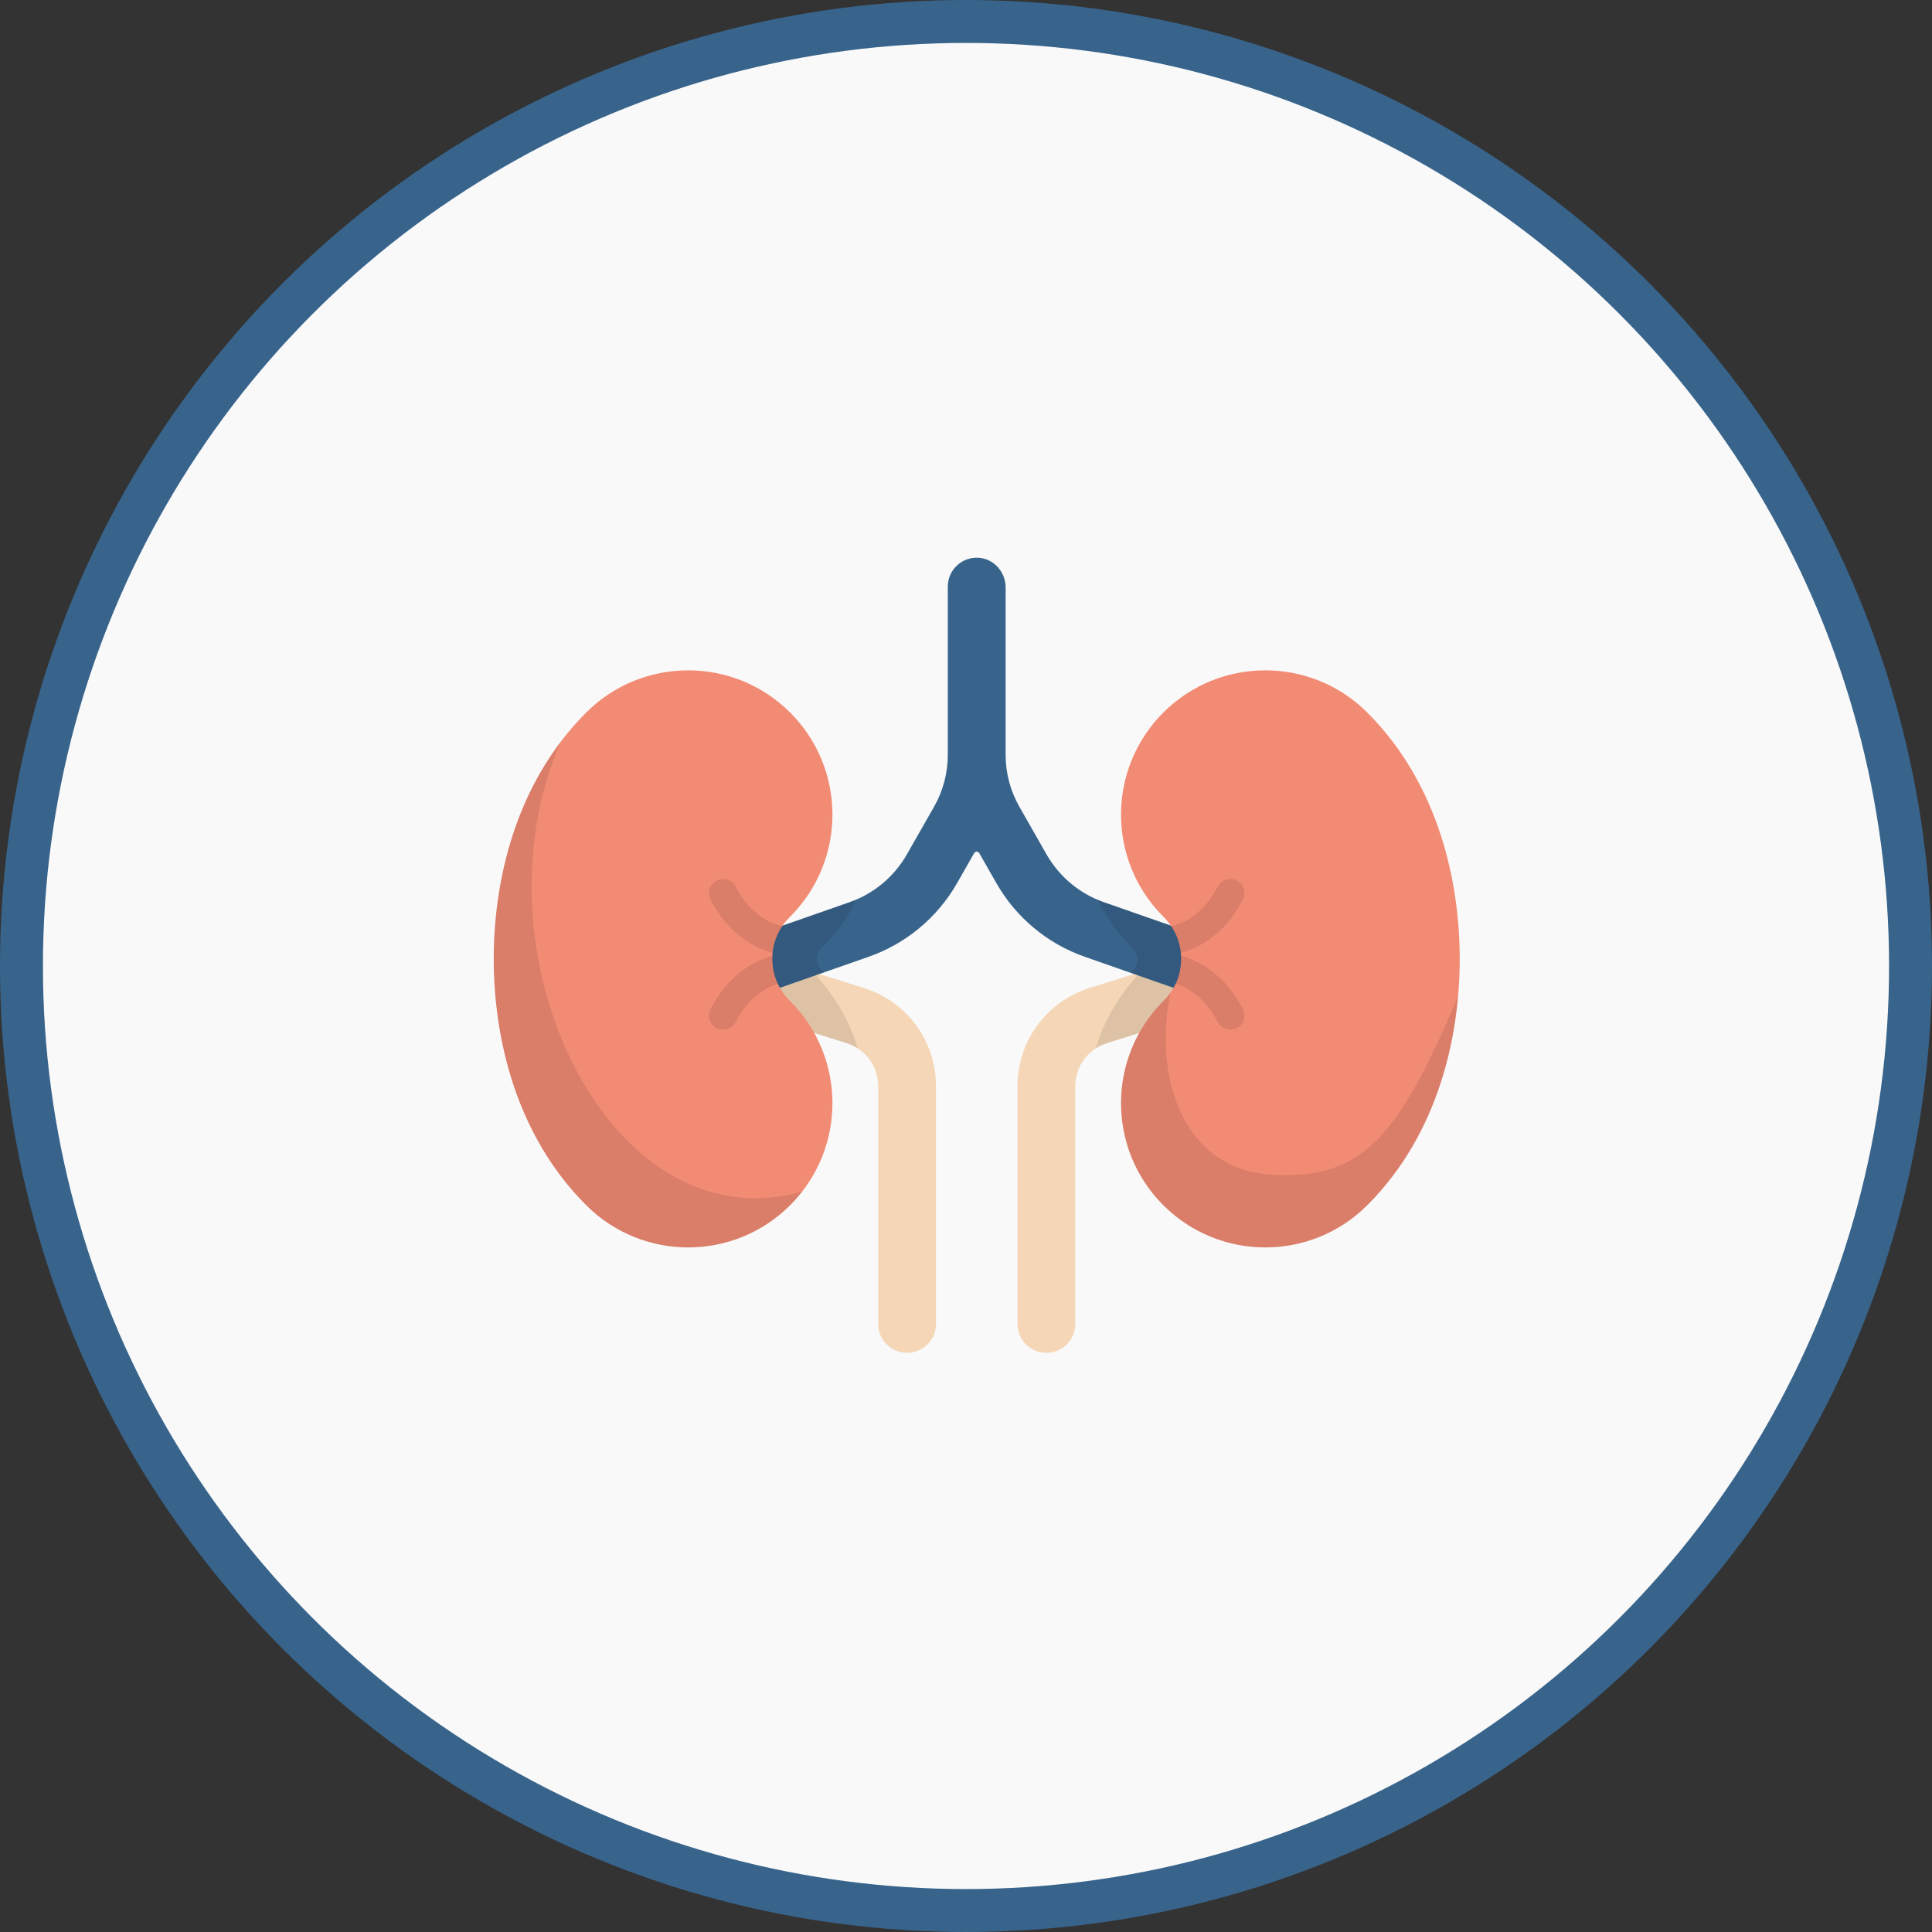 <svg width="90" height="90" viewBox="0 0 90 90" fill="none" xmlns="http://www.w3.org/2000/svg">
<rect x="0" y="0" width="90" height="90" fill="#333333" stroke="none"/>
<circle cx="45" cy="45" r="44" fill="#F9F9F9" stroke="#38648C" stroke-width="2"/>
<path d="M42.256 63.021C41.512 63.021 40.909 62.418 40.909 61.674V50.604C40.909 49.677 40.315 48.869 39.431 48.592L34.632 47.089C33.922 46.867 33.527 46.111 33.749 45.401C33.972 44.691 34.728 44.296 35.437 44.518L40.236 46.021C42.25 46.652 43.603 48.493 43.603 50.604V61.674C43.603 62.418 43 63.021 42.256 63.021Z" fill="#F5D7B7"/>
<path opacity="0.1" d="M39.958 48.842C39.558 47.515 38.843 46.296 37.854 45.275L35.437 44.518C34.727 44.296 33.972 44.691 33.749 45.401C33.527 46.111 33.922 46.867 34.632 47.089L39.431 48.592C39.621 48.652 39.797 48.737 39.958 48.842Z" fill="black"/>
<path d="M48.744 63.021C48 63.021 47.397 62.418 47.397 61.674V50.604C47.397 48.494 48.75 46.652 50.764 46.021L55.563 44.518C56.272 44.296 57.028 44.691 57.251 45.401C57.473 46.111 57.078 46.867 56.368 47.089L51.569 48.592C50.685 48.869 50.091 49.678 50.091 50.604V61.674C50.091 62.418 49.488 63.021 48.744 63.021Z" fill="#F5D7B7"/>
<path opacity="0.1" d="M51.042 48.842C51.442 47.515 52.157 46.296 53.146 45.275L55.563 44.518C56.272 44.296 57.028 44.691 57.251 45.401C57.473 46.111 57.078 46.867 56.368 47.089L51.569 48.592C51.379 48.652 51.203 48.737 51.042 48.842Z" fill="black"/>
<path d="M56.797 43.906L51.426 42.029C50.296 41.634 49.347 40.844 48.754 39.804L47.486 37.58C47.066 36.845 46.846 36.013 46.846 35.167V27.364C46.846 26.639 46.288 26.015 45.564 25.981C44.791 25.944 44.152 26.561 44.152 27.326V35.167C44.152 36.014 43.931 36.845 43.512 37.581L42.244 39.804C41.651 40.844 40.702 41.634 39.572 42.029L34.237 43.894C33.537 44.139 33.133 44.897 33.366 45.601C33.554 46.169 34.081 46.526 34.645 46.526C34.793 46.526 34.943 46.501 35.09 46.45L40.461 44.572C42.205 43.963 43.669 42.743 44.584 41.139L45.381 39.741C45.433 39.65 45.565 39.65 45.617 39.741L46.414 41.139C47.329 42.743 48.793 43.963 50.537 44.572L55.908 46.45C56.055 46.501 56.205 46.526 56.353 46.526C56.909 46.526 57.43 46.178 57.624 45.623C57.87 44.92 57.499 44.152 56.797 43.906Z" fill="#38648C"/>
<path opacity="0.1" d="M52.761 45.184C52.948 44.998 52.986 44.848 52.986 44.681C52.986 44.514 52.948 44.364 52.761 44.178C52.086 43.502 51.536 42.735 51.118 41.905C51.231 41.954 51.346 42.001 51.464 42.042L56.798 43.906C57.498 44.151 57.902 44.909 57.669 45.613C57.481 46.181 56.954 46.538 56.39 46.538C56.243 46.538 56.093 46.514 55.946 46.462L52.643 45.308C52.683 45.267 52.721 45.225 52.761 45.184Z" fill="black"/>
<path opacity="0.1" d="M38.275 45.171C38.089 44.985 38.051 44.836 38.051 44.668C38.051 44.501 38.089 44.352 38.275 44.165C38.951 43.489 39.501 42.722 39.918 41.892C39.805 41.942 39.69 41.988 39.573 42.029L34.238 43.894C33.538 44.138 33.134 44.897 33.367 45.6C33.555 46.169 34.082 46.525 34.646 46.525C34.794 46.525 34.944 46.501 35.091 46.45L38.393 45.295C38.354 45.254 38.316 45.212 38.275 45.171Z" fill="black"/>
<path d="M23 44.668C23 48.19 23.95 52.785 27.305 56.141C29.93 58.766 34.185 58.766 36.81 56.141C39.434 53.517 39.434 49.261 36.81 46.637C36.058 45.885 35.978 45.082 35.978 44.668C35.978 44.254 36.058 43.451 36.81 42.7C39.434 40.075 39.434 35.82 36.81 33.195C34.185 30.571 29.93 30.571 27.305 33.195C23.95 36.551 23 41.146 23 44.668Z" fill="#F28B74"/>
<path opacity="0.1" d="M26.119 34.559C23.72 37.726 23 41.603 23 44.668C23 48.19 23.95 52.785 27.305 56.141C29.93 58.766 34.185 58.766 36.81 56.141C37.012 55.939 37.197 55.726 37.368 55.505C28.392 58.068 21.811 44.439 26.119 34.559Z" fill="black"/>
<path d="M68 44.668C68 48.19 67.05 52.785 63.695 56.141C61.07 58.766 56.815 58.766 54.19 56.141C51.566 53.517 51.566 49.261 54.19 46.637C54.942 45.885 55.022 45.082 55.022 44.668C55.022 44.254 54.942 43.451 54.19 42.7C51.566 40.075 51.566 35.82 54.19 33.195C56.815 30.571 61.07 30.571 63.695 33.195C67.05 36.551 68 41.146 68 44.668Z" fill="#F28B74"/>
<path opacity="0.1" d="M59.147 54.712C54.983 54.41 53.72 49.944 54.538 46.222C54.442 46.36 54.328 46.499 54.19 46.637C51.566 49.261 51.566 53.517 54.19 56.141C56.815 58.766 61.07 58.766 63.695 56.141C66.515 53.321 67.635 49.626 67.921 46.428C65.144 52.923 63.499 55.027 59.147 54.712Z" fill="black"/>
<path opacity="0.1" d="M35.982 44.525C34.364 44.973 33.492 46.24 33.1 47.005C32.934 47.329 33.063 47.726 33.387 47.892C33.483 47.941 33.586 47.965 33.687 47.965C33.926 47.965 34.157 47.833 34.274 47.606C34.552 47.062 35.156 46.172 36.233 45.826C36.012 45.358 35.978 44.933 35.978 44.668C35.978 44.625 35.98 44.577 35.982 44.525ZM35.992 44.389C36.024 44.055 36.129 43.606 36.441 43.145C35.233 42.854 34.57 41.884 34.274 41.306C34.108 40.982 33.711 40.854 33.387 41.02C33.063 41.186 32.935 41.583 33.101 41.907C33.493 42.673 34.368 43.944 35.992 44.389Z" fill="black"/>
<path opacity="0.1" d="M57.613 41.02C57.289 40.854 56.892 40.982 56.726 41.306C56.43 41.884 55.767 42.854 54.558 43.145C54.871 43.606 54.976 44.055 55.008 44.389C56.632 43.944 57.507 42.673 57.899 41.907C58.065 41.583 57.937 41.186 57.613 41.02Z" fill="black"/>
<path opacity="0.1" d="M56.726 47.606C56.843 47.834 57.074 47.965 57.313 47.965C57.414 47.965 57.517 47.941 57.613 47.892C57.937 47.726 58.065 47.329 57.9 47.005C57.508 46.24 56.636 44.973 55.018 44.525C55.02 44.577 55.022 44.625 55.022 44.668C55.022 44.933 54.988 45.358 54.767 45.826C55.844 46.172 56.448 47.062 56.726 47.606Z" fill="black"/>
</svg>
